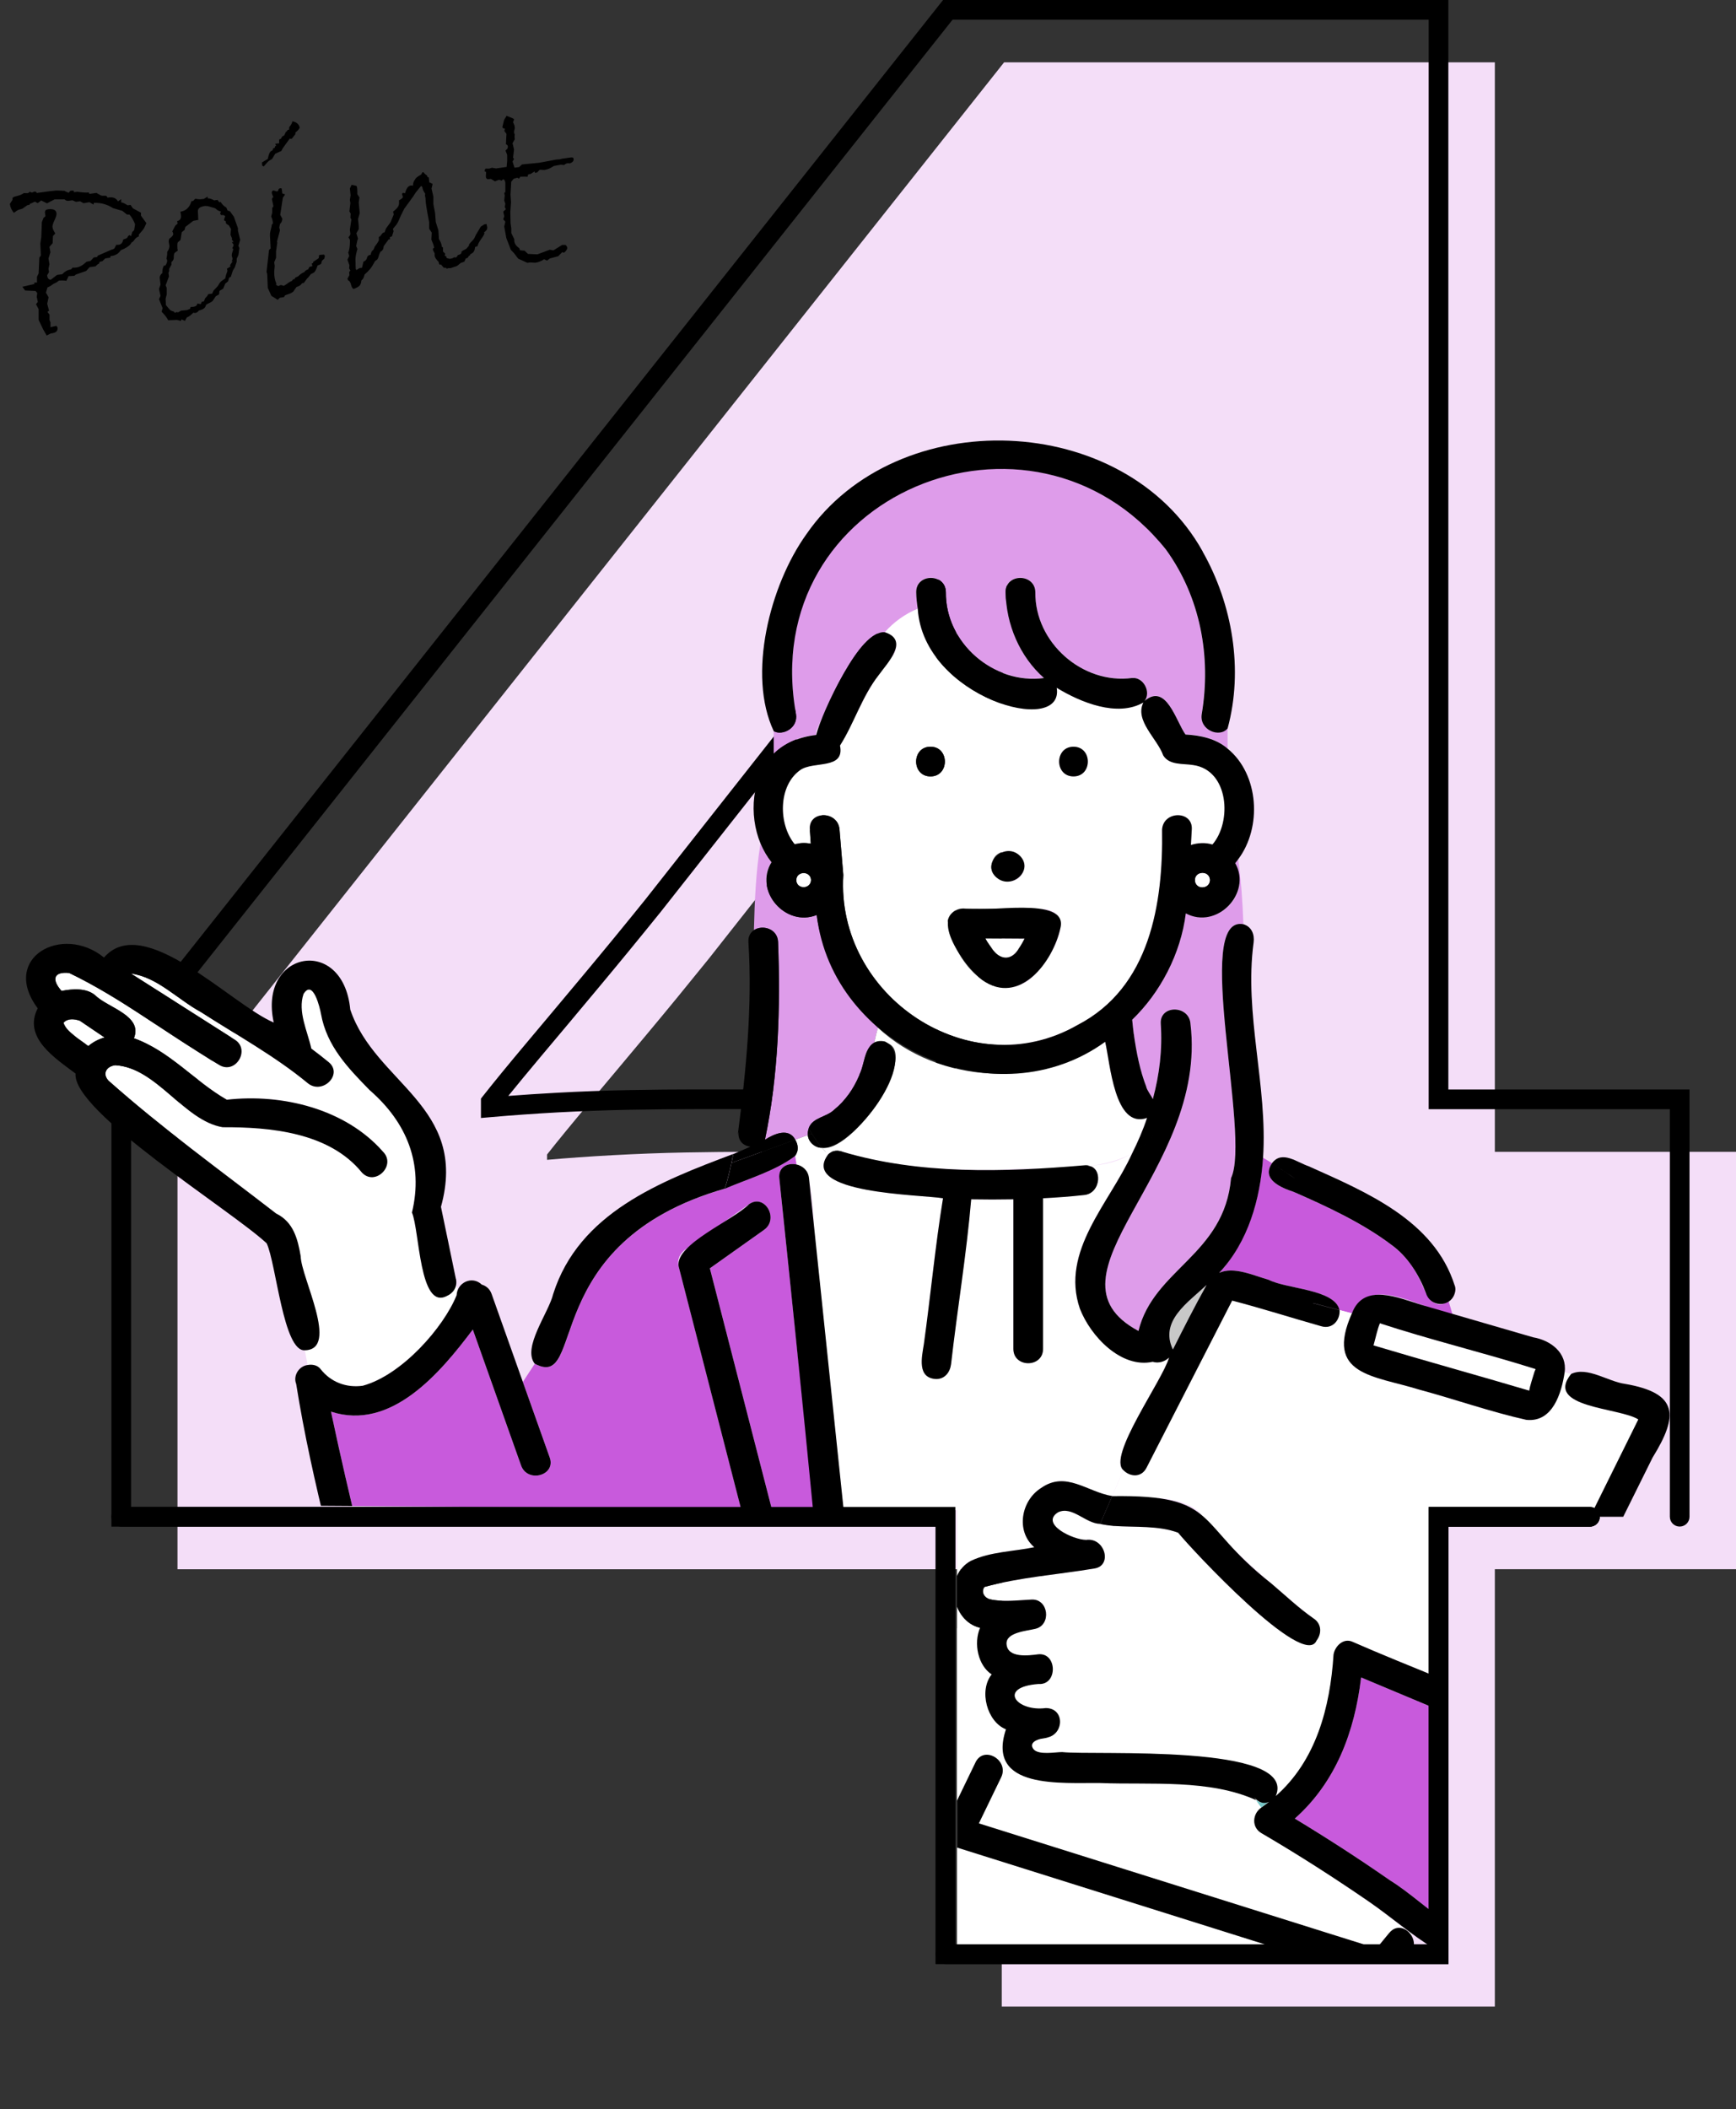 <?xml version="1.0" encoding="UTF-8"?>
<svg id="_レイヤー_2" data-name="レイヤー 2" xmlns="http://www.w3.org/2000/svg" width="264.76" height="321.55" xmlns:xlink="http://www.w3.org/1999/xlink" viewBox="0 0 264.76 321.55">
  <rect x="0" y="0" width="264.76" height="321.55" fill="#333333" stroke="none"/>
  <defs>
    <style>
      .cls-1 {
        fill: #000;
      }

      .cls-1, .cls-2, .cls-3, .cls-4, .cls-5, .cls-6, .cls-7, .cls-8 {
        stroke-width: 0px;
      }

      .cls-2 {
        fill: #c8c8c8;
      }

      .cls-3 {
        fill: #f4def8;
      }

      .cls-4 {
        fill: none;
      }

      .cls-5 {
        fill: #78c8c8;
      }

      .cls-9 {
        clip-path: url(#clippath);
      }

      .cls-6 {
        fill: #c85adc;
      }

      .cls-7 {
        fill: #fff;
      }

      .cls-8 {
        fill: #de9cea;
      }
    </style>
    <clipPath id="clippath">
      <path class="cls-4" d="M256.46,231.24h-37.07v66.68h-73.43v-67.69l-143.46-.99L0,86.73,144.56,1.5h74.84v166.1h36.78v63.63h.29Z"/>
    </clipPath>
  </defs>
  <g id="_レイヤー_1-2" data-name="レイヤー 1">
    <g>
      <path class="cls-3" d="M152.78,305.92v-66.68H27.07v-70.75L153.14,9.5h74.84v166.1h36.78v63.63h-36.78v66.68h-75.2ZM83.43,176.82c3.05-.27,6.4-.51,10.06-.71,3.66-.2,7.32-.34,10.98-.41,3.66-.07,7.01-.1,10.06-.1h38.24v-55.71c0-4.07.03-8.2.09-12.4.06-4.2.18-8.27.37-12.2.18-3.93.39-7.39.64-10.37h-.73c-1.83,3.39-3.97,6.95-6.4,10.67-2.44,3.73-4.97,7.35-7.59,10.88-2.62,3.53-5.21,6.91-7.78,10.17l-23.24,29.48c-3.17,3.93-6.34,7.8-9.51,11.59-3.17,3.8-6.07,7.25-8.69,10.37-2.62,3.12-4.79,5.76-6.5,7.93v.81Z"/>
      <g>
        <path class="cls-1" d="M22.33,34l-.23.52c-.08.19-.19.38-.34.56l-.59.69v.27c-.29.11-.51.28-.67.52-.16.24-.3.37-.42.39-.23.46-.78.86-1.66,1.19-.31.5-.77.79-1.38.88l-.21.03v.23l-.77.11-.45.43-.43.1c0,.21-.09.32-.26.35l-.36.34-.89.12-.53.58-1.59.55-.21.19-.89.05c-.03.09-.14.34-.34.73-.11-.07-.49-.09-1.11-.06l-.36.27-.55.27c-.26.22-.55.39-.85.51l-.23.79.4.71-.21.99.28,1.05-.25.19.32.42v.8l.15.39v.72l.89-.2c.13.1.19.23.19.4,0,.4-.27.64-.81.72l-.23.03-.62.32-.53-.92-.7-1.46v-1.64l-.4-.75.28-.35-.17-.78.08-.58-.26-.31-1.59-.07-.42-.57,1.93-.45-.19-.09c.05-.06.13-.1.23-.11.14-.02.23,0,.26.04v-.92l.25-.5.11-2.42.23-.32-.08-1.83.15-1.02.08-2.22.25-.66.3-.26-.08-.58c0-.27.15-.43.45-.47.88-.12,1.32.12,1.32.73,0,.17-.1.48-.31.93-.21.45-.31.78-.31.99,0,.23.14.58.43,1.03l-.36.4-.04,1.08-.49.56.15.82-.3.96.15.86-.15.7.08.52-.28.47c.04.44.22.67.55.69l.96-.74.81-.11c.37-.42.8-.66,1.32-.73l.26-.29c.12.04.31.04.55,0,.52-.07,1.03-.37,1.55-.88l.62-.13.49-.52.51-.07.11-.21,2.04-.89c.37-.09.55-.21.55-.35.1-.12.16-.25.19-.4.13,0,.27,0,.43-.02.35-.05.57-.31.66-.8.4-.11.62-.22.66-.35s.14-.23.3-.32l.23.16.19-.63.28-.27.15-.9c-.21-.57-.5-1.06-.85-1.48l-.4-.02-.68-.55-1.43-.42c-.92-.59-1.9-.85-2.95-.8v.27l-.66-.38-.89.16-.53-.3-.62.09-.55-.24-.55.08c-.26.04-.48-.04-.64-.22h-1.51c-.28.13-.67.33-1.17.61l-.89-.44-.53.41-.43-.23-.81.37v.12l-.34.05-.77.54-.53.15c-.16.05-.41.21-.75.48-.34-.39-.55-.85-.62-1.36l.4-.62v-.27c.06-.13.29-.23.69-.32.4-.09.75-.24,1.05-.45.29.02.47.03.55.02.13-.02.24-.09.34-.22l.34.13c.21-.09.35-.15.4-.15.15-.02.26.05.34.21l1.87-.26,1.11-.12,1.28.05c.06.08.17.14.33.18.16.04.24.09.24.15l.28-.33.15-.02c.28-.04.41,0,.41.1,0,.07-.01.11-.04.14l.55-.08c.69.11,1.27.15,1.74.11l.11.22,1.06-.15.7.39c.08.04.35.06.81.04l.19.29.19-.03c.67-.09,1.13.11,1.4.6l.49-.34v.49c.24.03.57.18.98.45l.45-.06.36.52,1.23.67v.45l.81,1.12Z"/>
        <path class="cls-1" d="M36.62,36.6l-.26.88.15.33-.13.96c-.01.12-.11.34-.28.66v.47l-.28.84-.23.38c-.08.1-.2.46-.38,1.07l-.28.16-.15.55-.42.33-.32.77-.57.35-.06.54-.49.26c-.24.36-.39.59-.46.69-.07.1-.24.22-.51.34-.27.13-.45.23-.54.31-.06.43-.42.71-1.08.85-.15.22-.33.34-.55.37-.06,0-.16,0-.3-.04-.35.37-.68.62-.98.72l-.3.53-.51-.24-.11.25-.57-.16-1.36.05c-.23-.44-.56-.87-1-1.29l.15-.55-.55-1.37.23-.5-.23-1.06.23-.66c0-.06-.02-.23-.06-.51-.04-.27-.06-.45-.06-.53,0-.27.13-.51.4-.72v-.21c0-.3.07-.6.23-.91l.23-.03c.19-.25.28-.51.28-.8l-.11-.26.11-.62v-.39c.23-.32.34-.63.34-.93l-.11-.63c0-.2.04-.36.11-.48.39-.26.58-.49.58-.69,0-.13-.05-.26-.15-.39l.38-.74c.05-.11.13-.21.24-.29.11-.08.17-.13.2-.16l-.08-.38c.4-.1.6-.34.6-.73,0-.23-.04-.47-.11-.71.86-.12,1.42-.66,1.7-1.61l.25-.03c.18-.21.3-.32.38-.33.03,0,.13.01.33.05.2.04.5.03.92-.03l.6-.36v.27c.26-.01.59.09.98.31l.53-.07c.12.24.25.36.36.34l.08-.05c.29.43.58.72.89.87l.19.46.36.11.6.83.62,1.75v.37l.34,1.4ZM35.39,37.88c.15-.22.23-.39.23-.52,0-.09-.04-.18-.13-.26-.09-.08-.13-.14-.13-.17l.23-.03c-.04-.15-.13-.27-.26-.37l.08-.13-.26-.61.08-.89-.36-.57c-.28-.14-.42-.26-.42-.35v-.12c0-.1-.05-.17-.14-.19-.09-.02-.14-.07-.14-.15v-.04s.06-.22.17-.53l-.25-.16h-.38s-.15-.26-.15-.26l.15-.26-.51-.2-.38-.32-1.1-.32-.45-.03c-.74.1-1.11.37-1.09.8l.06,1.32-.77.15-1.21.93-.11.45-.43.35-.19,1.18-.38.33c-.08.05-.11.24-.11.58,0,.3.02.54.08.71l-.47.34c-.1.07-.15.33-.15.78,0,.21-.12.43-.36.66v.39l-.34.61v.35l-.11.27.08.54-.51,1.36.17.41v.94l-.17.69.04.97.57.68c.06.1.29.21.68.33l.11.18.26-.12.25.04.45-.26.92-.09.43-.18.11-.29.4-.02c.4-.06.6-.22.6-.5l.55.08.11-.33.36-.09.19-.48c.28-.26.43-.46.45-.61l.62-.09.19-.44.66-.7.25-.41c.1-.16.21-.28.34-.38l.55-.37c.06-.37.18-.76.34-1.16l-.08-.34.55-.33-.08-.19c.15-.24.29-.45.42-.62l-.19.03c.1-.16.15-.28.15-.37,0-.08-.02-.17-.06-.29s-.06-.19-.06-.23c0-.17.04-.36.11-.56.08-.21.11-.33.11-.39,0-.09-.05-.15-.15-.17Z"/>
        <path class="cls-1" d="M45.71,19.44c-.09.25-.31.5-.66.76v.25l-.34.44c-.11.17-.21.26-.3.28-.04,0-.11-.01-.21-.05l-1.04,1.43-.26.47-.93.42-.47.79-.43.26c-.12.07-.41.36-.85.88l-.23-.12-.04-.48.89-.54c.13-.67.29-1.06.48-1.17.19-.11.29-.18.29-.21v-.16l.19-.14.08.03.09-.31.15-.02-.15-.33.6-.08v-.57l.28-.12.19-.34.3-.16.28-.57c.1-.01.18-.1.23-.27l.23-.03.04-.42c.26-.27.42-.56.47-.87.62.12.99.43,1.11.94ZM49.55,39.02l-.08.4-.36.32-.15.51-.53.23c-.16.54-.35.9-.55,1.07l-.47.24-.42.53c-.1.07-.32.34-.66.82l-.26.04c-.18.29-.46.47-.85.57-.28.39-.44.62-.47.69-.19.16-.43.29-.73.39-.3.1-.48.17-.56.21l-.15.26-.62.09-.34.32-.96-.61-.55-1.21-.08-2.06-.11-.39.38-3.33.25-.23-.11-2.04c0-.25.03-.48.1-.71.07-.22.13-.53.2-.92l.15-.12c0-.36-.09-.72-.26-1.08l.15-.55v-.74l.19-.28c-.03-.18-.07-.38-.13-.62-.06-.23-.09-.36-.09-.39,0-.21.05-.32.15-.33.03.02.05.03.08.03-.18-.39-.26-.65-.26-.76,0-.2.09-.31.26-.33.05,0,.13.02.25.07s.22.08.29.07c.02,0,.09-.04.19-.1,0-.22.09-.34.26-.37.15-.02.24,0,.26.05.02.06.05.3.1.74l.42.14-.34.5-.4,2.61.32.6c0,.3-.12.57-.36.81l-.11.52.11.43-.45,1.7.04.19-.19,1.35v.96l-.28.68.08.54-.08.93c0,.73.11,1.31.32,1.75l-.04.22.34.19.4-.17.45.13.55-.35c.14-.14.36-.27.66-.39l.26-.31.08.11.23-.34.4-.17c.29-.3.61-.52.96-.66.09-.18.27-.31.55-.39l.23-.4.43-.1-.09-.42.17-.02.07-.23.81-.54.08-.5.74-.06c.05.06.1.14.15.23Z"/>
        <path class="cls-1" d="M74.29,34.74c.05.2-.11.43-.47.69l.06.13c0,.13-.17.43-.51.9-.34.47-.51.82-.51,1.04l-.42.18c-.01.55-.25.9-.7,1.06-.04.16-.1.25-.19.26h-.07c-.04.24-.18.37-.44.4l-.23.5-.55.19-.45.38c-.06.05-.14.09-.25.13l-.85.28h-.3s-.28.08-.28.08l-.11-.14h-.34s-.43-.5-.43-.5l-.19.03c-.1-.09-.15-.23-.15-.41-.42-.41-.62-.75-.62-1.01v-.31l-.26-.49v-.23l.19-.14-.15-.54-.28-.68.06-1.08-.4-.59v-1c-.37-1.89-.55-3.05-.55-3.48v-.16c-.05-.2-.08-.35-.08-.44,0-.1.01-.18.04-.24-.29-.41-.44-.76-.45-1.05l-.19-.15-.81.99-.4.62-1.36,1.87-.53,1.07c-.19.46-.34.79-.45,1.01-.11.22-.36.55-.75.99l.11.35-.26.8-.3.08v.35l-.21.03-.74,1.02c-.03.45-.19.72-.49.83-.11.19-.21.45-.3.78s-.23.53-.43.57l-.15.18c-.24.46-.46.82-.67,1.08-.21.26-.5.56-.88.89-.09.46-.25.74-.47.87l-.04.2c-.01.18-.08.37-.19.54-.11.18-.42.37-.92.57-.19,0-.33-.2-.43-.6-.1-.4-.25-.63-.45-.7l-.11-.24.3-.55-.04-.48.19-.22-.19-.33.04-.49-.3-.84.27-.56-.15-.53c.18-.39.26-.95.26-1.68v-.21c0-.07-.08-.21-.23-.44.2-.2.3-.37.3-.53l-.08-.61.23-1.56-.15-.27.04-.63-.19-.34.15-1.29-.08-.44.11-.74-.11-1.02.26-.56c.46.08.72.14.76.19s.08.16.09.35c.02.19.03.49.03.9l.32.48-.11.78.15,1.62-.26.92.11,1.02v.49l-.36.64.25.81c-.08.13-.17.51-.28,1.13l.19.44c-.21.75-.31,1.28-.3,1.6l.04,1.44.11.18.47-.3.38-.05.21-.91c.29-.13.47-.31.53-.52.04-.32.23-.5.59-.55.04-.3.12-.52.26-.64.1-.01.22-.22.36-.62.26-.31.47-.62.62-.93v-.55h.04c.1-.02.22-.13.35-.34.13-.21.3-.33.5-.35.09-.35.2-.61.34-.77l.55-.76.49-1.18c-.05-.2-.08-.33-.08-.4,0-.08.04-.12.11-.13.52-.42.78-.8.78-1.14v-.49c.39-.21.58-.38.58-.51,0-.05-.02-.12-.06-.22-.04-.09-.06-.15-.06-.18,0-.13.05-.2.15-.22.09-.01.19.01.3.07.19-.74.48-1.14.87-1.2.08-.01.19,0,.34.03,0-.38.11-.7.34-.97.05-.18.35-.42.91-.73l.19-.34.15-.02c.21.27.4.43.55.49l.08.26.19.05.08.75.51.24-.17.71.28,1.21v1.15l.26,1.33.11,1.41.4,1.27.08,1.32s.08.14.2.35c.12.21.2.5.25.85l.17.09v.61l.34.34-.08.3.26.12v.2c.24.12.45.17.62.15.21-.03.41-.11.59-.24.09.04.15.06.19.05.11-.02.23-.14.34-.36.36-.09.55-.22.55-.39v-.1c.04-.1.29-.26.77-.5.12-.17.26-.32.4-.45l-.04-.09c.02-.07.07-.15.14-.24.07-.09.19-.23.37-.4.18-.17.3-.33.36-.47l.21-.46c.16-.26.41-.67.74-1.24l.53-.35.36-.05.11.55Z"/>
        <path class="cls-1" d="M79.6,25.07l2.66-.26,2.55-.48.62-.05.26-.08,1.4-.2c.26-.04.4.06.4.3,0,.27-.21.48-.62.62-.08-.04-.18-.05-.32-.03-.18.02-.34.11-.49.26l-.55-.04-1.04.19c-.48.34-.96.54-1.43.61l-.74-.03-.38.42-.36.05v-.23l-.66.41-.34.05-.11.37c-.21-.03-.59-.03-1.13,0-.04.16-.1.25-.19.26-.05,0-.12-.03-.23-.12l-.55.16-.38.46-.11,1.97.08,1.16-.11,1.52.04,1.67.11.78v.72l.45.93v.18c0,.46.26.86.77,1.2l.11.32.7.06.51.49,1.44.07,1.89-.71.55.1,1.34-.83h.51c.18.16.26.32.26.48,0,.2-.16.43-.49.71l-.28-.08-.6.61-1.28.34-.43.33-.45-.21c-.43.29-.88.48-1.36.54l-.77-.05-.42.06-1.4-.64-.66-.86-.45-.46-.7-1.82-.32-1.75.17-.75-.32-.35.15-.47-.15-.7.4-.37-.17-.35.09-.48-.17-.5.08-.77-.08-.38.17-.14v-1.45c-.08-.34-.18-.5-.32-.48-.09.01-.16.08-.23.19l-.43-.13-.6.24-.62-.38-.32.04c-.3.04-.45-.11-.45-.46l.04-.61-.26-.16.15-.37h.57s.43-.14.43-.14l.62.11,1.62-.23.08-.93v-.92l-.26-.65.3-.28c.05-.16.07-.26.07-.3,0-.17-.1-.3-.3-.39l.08-1.57-.32-.44.08-.36c-.25-.02-.38-.1-.38-.26l.27-1.09c.21-.32.33-.52.36-.6.77.28,1.15.46,1.15.52v.04l-.15.41c.18.35.26.63.26.84v.12c-.08.22-.11.41-.11.58,0,.13.04.23.11.3l-.04.34.04.42-.34.61.23.96-.15,1.23.15.21-.23.38.3.95.7-.1.47-.42Z"/>
      </g>
      <path class="cls-1" d="M220.9,299.42h-78.2v-66.68H16.99v-72.77l.32-.41L143.83,0h77.06v166.1h36.78v65.13c0,.83-.67,1.5-1.5,1.5s-1.5-.67-1.5-1.5v-62.13h-36.78V3h-72.61L19.99,161.01v68.73h125.71v66.68h72.2v-66.68h24.58c.83,0,1.5.67,1.5,1.5s-.67,1.5-1.5,1.5h-21.58v66.68ZM73.35,170.46v-2.97l.32-.41c1.71-2.17,3.91-4.85,6.53-7.97,2.62-3.12,5.52-6.57,8.69-10.37,3.1-3.71,6.3-7.6,9.5-11.57l23.23-29.47c2.55-3.24,5.16-6.65,7.75-10.13,2.58-3.47,5.12-7.1,7.54-10.8,2.41-3.67,4.54-7.23,6.34-10.56l.43-.79h3.26l-.13,1.62c-.24,2.92-.45,6.29-.64,10.31-.18,3.93-.31,8.02-.36,12.15-.06,4.05-.09,8.21-.09,12.38v55.71c0,.83-.67,1.5-1.5,1.5s-1.5-.67-1.5-1.5v-55.71c0-4.18.03-8.36.09-12.42.06-4.17.18-8.29.37-12.25.09-1.89.18-3.63.28-5.26-1.24,2.1-2.58,4.26-4.02,6.46-2.45,3.75-5.03,7.43-7.65,10.95-2.61,3.5-5.23,6.93-7.8,10.2l-23.24,29.48c-3.22,3.99-6.43,7.9-9.54,11.62-3.17,3.8-6.07,7.26-8.69,10.37-1.9,2.26-3.57,4.29-5,6.05,2.31-.18,4.76-.34,7.33-.48,3.6-.2,7.31-.34,11.03-.41,3.7-.07,7.09-.1,10.09-.1h22.14c.83,0,1.5.67,1.5,1.5s-.67,1.5-1.5,1.5h-22.14c-2.98,0-6.36.03-10.04.1-3.68.07-7.36.21-10.92.4-3.6.2-6.97.44-10.01.71l-1.63.14Z"/>
      <g class="cls-9">
        <rect class="cls-7" x="131.96" y="248.23" width="72" height="68"/>
        <g>
          <path class="cls-7" d="M150.27,258.84c-.09-1.51.28-2.67.95-3.57-2.06-1.34-2.8-4.7-1.77-7.11-4.43-1.04-5.47-8.06-1.38-10.21,2.97-1.39,6.48-1.41,9.65-2.07-2.85-2.44-2.02-7.12,1.04-9.03,3.81-2.67,7.05.63,10.85,1.23l1.72-3.96c-2.56-1.99,5.97-13.72,6.95-17.19-.62.63-1.62.94-2.5.65-4.81,1.05-9.47-3.88-11.1-8.09-3.03-8.78,4.56-16.16,7.93-23.62-1.86,1.12-4.03,1.78-6.5,1.83,2.07.52,1.79,4.19-.79,4.48-2.07.23-4.16.38-6.25.49v22.96c0,2.92-4.53,2.92-4.53,0v-22.8c-2.15.05-4.28.05-6.43,0-.71,8.37-2.12,16.76-3.07,25.13-.16,1.22-.91,2.27-2.27,2.27-2.94-.14-2.2-3.31-1.88-5.32,1.03-7.4,1.72-14.88,2.92-22.24-3.34-.57-22.09-.68-17.49-6.72-.34-.3-.66-.63-.97-.97-.98.04-2.08-.82-2.16-1.94l-1.92.7c.48.76.56,1.74-.02,2.49l.21,1.3c3.44.83,2.19,11.08,3.18,14.35,2.96,28.3,5.92,56.6,8.88,84.91h11.3c1.72-2.22,3.02-9.75,6.2-9.19l1.95-4.2c-1.52-.94-2.61-2.38-2.73-4.57Z"/>
          <path class="cls-5" d="M151.25,144.58s0,0,0,0c-.02-.05-.06-.09-.09-.14.02.04.05.09.09.14Z"/>
          <path class="cls-7" d="M11.64,158.14c.62.47,1.21.89,1.83,1.34.74-.63,1.58-1.07,2.48-1.31-1.26-.85-2.52-1.71-3.78-2.56-.82-.27-1.82-.4-2.47.3,0,0,0,0,0,0,.02,0,0,.02,0,.03.26.98,1.24,1.54,1.95,2.2Z"/>
          <path class="cls-7" d="M150.28,143.07c.24.49.57.92.88,1.38,1.84,2.79,3.78,1.54,5.1-1.33-1.99-.01-3.99-.03-5.98-.04Z"/>
          <path class="cls-5" d="M131.02,164.02c.16-.37-.03-.12,0,0,0,0,0,0,0,0Z"/>
          <path class="cls-5" d="M9.71,155.71s0,.06,0,.13c0,0,0,0,0,0,.01-.07.02-.13,0-.13Z"/>
          <path class="cls-5" d="M9.69,156.06c0,.06.02.11.06.16-.02-.05-.04-.11-.06-.16Z"/>
          <path class="cls-6" d="M127.9,266.09c-3.02-28.82-6.03-57.64-9.05-86.47-.18-1.7,1.31-2.39,2.63-2.09l-.21-1.3c-3.1,2.32-7.09,3.43-10.72,4.99-.03.1-.05.19-.09.29.03-.1.06-.19.09-.29-28.82,8.34-21,30.92-28.99,26.69l-1.82,2.77c1.37,3.84,2.73,7.69,4.1,11.53.98,2.76-3.4,3.93-4.37,1.2-2.45-6.91-4.91-13.81-7.36-20.72-4.94,6.57-12.43,15.52-21.63,12.52,2.81,13.3,6.15,26.48,9.57,39.64,1.25,4.76,1.78,11.24,7.01,13.32,11.56,4.12,20.31-7.96,25.56-16.6,1.99-3.05,5.85.72,3.38,3.2l2.94-3.01c-.51-1.67.01-3.82,2.08-3.83,2.98.2,2.23,3.97,2.72,6.05.92,7.6,1.84,15.21,6.12,67.57h22.5c-3.73-48.33-4.1-51.9-4.48-55.46ZM119.36,254.62c-5.29-20.53-10.58-41.06-15.86-61.59-.27-1.04.2-1.96,1.04-2.56,3.23-2.29,6.46-4.59,9.69-6.88,2.38-1.69,4.65,2.24,2.29,3.91-2.75,1.95-5.5,3.91-8.26,5.86,5.16,20.02,10.31,40.04,15.47,60.06.73,2.83-3.64,4.03-4.37,1.2Z"/>
          <path class="cls-8" d="M189.04,134.18c.03,4.09-4.53,6.96-8.19,5.06-.77,6.14-3.88,12.06-8.18,16.21.07.73.14,1.46.24,2.18.16.74,0,.16,0-.03.4,2.8.93,5.61,1.98,8.25-.04-.09-.07-.17-.11-.26.17.68.73,1.32,1.04,1.97,1.01-3.74,1.49-7.57,1.21-11.49-.2-2.91,4.33-2.89,4.53,0,2.71,22.65-23.73,38.36-7.93,46.83,2.28-9.42,13.11-11.58,14.12-23.31,3.06-6.46-5.88-40.21,1.88-38.7-.12-3.3-.34-6.6-.79-9.9-.15.19-.28.4-.44.58.42.8.63,1.72.64,2.6Z"/>
          <path class="cls-7" d="M136.06,100.16c-3.54,3.92-5.4,9.08-7.96,13.49.75,3.76-4.08,2.3-6.08,3.75-3.37,2.38-3.34,8.25-.83,11.29.81-.2,1.66-.23,2.46-.07-.04-.73-.09-1.45-.15-2.17-.24-2.91,4.29-2.89,4.53,0,.19,2.31.38,4.63.58,6.94-1.15,18.47,19.31,32.26,35.69,22.88,11.08-5.73,13.1-18.51,12.92-29.82.2-2.9,4.73-2.91,4.53,0-.05.78-.09,1.57-.13,2.36,1.07-.35,2.23-.39,3.28-.07,3.01-3.48,2.5-11.34-2.91-12.11-1.57-.27-3.65.07-4.6-1.48-.89-2.55-4.39-5.31-3.02-8.06-3.99,2.28-9.57-.02-13.22-2.24,1.2,7.55-20.35,1.46-21.19-12.04-1.96.8-3.66,2.04-5.02,3.58,1.81.34,2.27,2.52,1.12,3.78ZM163.72,113.84c2.92,0,2.92,4.53,0,4.53s-2.92-4.53,0-4.53ZM151.4,131.21c1.05-2.75,5.94-1.13,4.63,1.75-1.05,2.75-5.94,1.13-4.63-1.75ZM144.54,140.4c.18-1.09,1.27-1.95,2.37-1.89,4.21.03,8.42.06,12.63.09,5.41.9-.51,9.78-3.18,11.2-5.86,3.24-11.24-4.2-11.82-9.4ZM141.91,113.84c2.92,0,2.92,4.53,0,4.53s-2.92-4.53,0-4.53Z"/>
          <path class="cls-8" d="M125.01,141.94c-.19-.8-.34-1.62-.47-2.45-4.74,1.9-9.61-3.67-6.9-8.05-.69-.86-1.23-1.82-1.66-2.83-.7,4.29-.89,8.75-1,13.19,1.29-.85,3.58-.25,3.68,1.8.38,10.06.07,20.3-1.99,30.15,1.46-.93,3.63-1.85,4.62,0l1.92-.7c-.04-.35.02-.71.13-1.05-.1-.19-.2-.38-.29-.56.09.18.19.37.29.56.58-1.66,2.77-1.68,3.92-2.85-.02.02-.02.02-.03.03,1.68-1.36,2.93-3.17,3.78-5.15.89-1.59.62-4.11,2.34-5.06.15-.73.33-1.49.55-2.29-4.36-3.87-7.55-9.06-8.88-14.74Z"/>
          <path class="cls-7" d="M174.89,170.44c-4.98,1.61-5.57-8.38-6.35-11.63-10.01,6.99-25.16,6.63-34.65-2.13-.22.8-.39,1.55-.55,2.29,8.93-1.56-2.74,16.85-7.98,16.02.3.34.62.67.97.97.49-.46,1.18-.68,2.03-.41,7.69,2.42,15.92,2.85,23.93,2.79,6.6-.53,14.37.6,20.31-2.45.88-1.76,1.69-3.59,2.31-5.48-.01,0-.02.02-.03.03Z"/>
          <path class="cls-5" d="M191.65,274.49s-.07-.03-.1-.05l.79,1.11c.4-.27.79-.56,1.16-.86-.55.22-1.19.21-1.86-.21Z"/>
          <path class="cls-7" d="M208.71,289.89c-5.33-3.66-10.78-7.16-16.37-10.42-1.55-.9-1.38-2.98,0-3.91-4.23-4.87-18.27-3.21-24.6-3.72-5.74-.08-17.46,1.06-14.36-8.19-.14-.07-.26-.16-.39-.24l-1.95,4.2c4.55,1.87-.97,7.37-1.76,10.38,20.22,6.35,40.43,12.71,60.65,19.06,1.26-1.73,3.54-4.8,5.3-1.95l.1-.27c-2.23-1.63-4.4-3.39-6.64-4.93Z"/>
          <path class="cls-6" d="M186.9,192.97c-.3.38-.64.73-.97,1.08,2.22-1,5.16.36,7.57,1.07,2.79,1.43,10.04,1.4,10.78,4.6l1.9.5c2.93-6.18,10.56-.53,15.32.09-.2-.68-.37-1.33-.57-1.91-2.9,1.81-3.71-2.25-4.79-4.07-.95-1.81-2.32-3.34-3.95-4.56-4.37-3.29-9.81-5.85-14.89-8.06-1.9-.63-5.02-1.92-3.31-4.38-.44-.28-.9-.56-1.38-.83-.39,5.88-2,11.79-5.72,16.46Z"/>
          <path class="cls-7" d="M68.1,197.57l.15.79-.15-.79c-4.14,2.21-4.15-10.08-5.29-12.73,1.79-7.4-.76-13.74-6.46-18.67-3.32-3.4-6.53-6.71-7.41-11.6-.16-.91-1.21-5.4-2.67-3.05-.92,2.69.62,5.69,1.19,8.32.9.67,1.79,1.36,2.65,2.07,2.25,1.86-.97,5.05-3.2,3.2-4.97-4.11-10.86-7.34-16.28-10.83-3.5-1.88-6.64-5.34-10.67-5.87,5.25,3.34,10.51,6.68,15.76,10.03,1.04.66,1.45,2.01.81,3.1-1.42,2.26-3.76.47-5.33-.61-6.92-4.12-13.43-9.2-20.67-12.61-2.44-.24-2.67,1.07-1.15,2.74,1.63-.32,3.75-.49,5.11.65,1.94,1.93,7.32,3.08,5.92,6.57,5.41,1.89,9.25,6.55,14.17,9.36,8.4-.96,18.08,1.38,23.81,7.92,2.05,2.09-1.17,5.31-3.2,3.2-5-6.19-14.11-6.95-21.25-6.92-5.91-.97-10.06-9.11-16.39-9.45-1.4.19-1.98,1.35-.99,2.38,8.1,7.2,16.95,13.6,25.54,20.23,2.63,1.28,3.3,3.88,3.74,6.53.08,3.26,5.93,14.24.65,14.32l.42,2.24c.72-.13,1.5.03,1.95.61,1.57,2,3.94,2.91,6.46,2.55,5.97-1.63,12.34-8.92,14.3-13.8.03-.29.11-.57.21-.83l-.32-.74c-.15.8-.74,1.39-1.43,1.68Z"/>
          <path class="cls-7" d="M182.69,230.32c4.5,5.37,9.95,10.09,15.33,14.62,1.68,1.43,4.59,2.83,2.78,5.15l2.58,2.16c.2-1.24,1.46-2.54,2.83-1.97,8.92,3.91,18.17,7.26,26.93,11.47-1.03-1.7-3.96-4.44-1.28-5.91-1.69-2.93,2.44-6.76,3.27-9.71,4.91-9.91,9.84-19.8,14.74-29.72-2.77-1.82-14.4-1.76-10.25-6.93l-.99-.29c-.48,3.24-1.84,7.72-5.85,7.28-5.5-1.23-10.91-3.15-16.37-4.62-6.85-2.13-14.46-2.17-10.22-11.63l-1.9-.5c.11,1.42-1.02,2.97-2.79,2.45-4.57-1.29-8.99-2.71-13.59-3.91-4.36,8.47-8.72,17-13.07,25.5-.8,1.56-2.53,1.35-3.5.37l-1.72,3.96c4.3.59,9.38-.58,13.07,2.24Z"/>
          <path class="cls-7" d="M200.8,250.09c-1.88,4.6-19.14-13.96-21.12-16.42-3.67-1.4-8.04-.52-11.9-1.35l-.68,1.55.68-1.55c-2.22-.03-4.27-2.8-6.43-1.76-2.78,1.76,2.26,4.2,4.3,4.2,2.86-.4,4.08,3.97,1.2,4.37-5.54.93-11.35,1.33-16.72,2.81-.59.81.07,1.69.82,1.87,1.95.47,4.38.14,6.38.05,2.58-.12,3.05,3.84.6,4.45-1.34.34-4.56.54-4.43,2.34.16,2.18,3.39,1.74,4.86,1.55,2.89-.27,2.97,4.75,0,4.53,0,0,0,0,0,0-6.3.49-3.38,4.26,1.12,3.67,3,0,2.81,4.19,0,4.53.33-.04.39-.04.33-.03-.95.16-3.12.41-2.17,1.79.79.92,3.3.43,4.35.42,4.84.55,35.98-1.4,32.58,6.7,6.14-5.4,8.3-13.47,8.81-21.57l-2.58-2.16Z"/>
          <path class="cls-8" d="M124.56,111.28c1.58-3.48,6.32-15.12,10.38-14.91,1.37-1.54,3.06-2.77,5.02-3.58-.13-.84-.22-1.68-.24-2.53-.04-2.92,4.49-2.91,4.53,0-.1,7.73,7.27,14.12,14.96,13.08-3.7-3.27-5.77-8.18-5.85-13.08-.04-2.92,4.49-2.91,4.53,0-.1,7.63,7.15,14.09,14.78,13.07,1.73-.14,2.9,2.17,1.89,3.49,3.31-2.79,4.76,3.1,6.23,5.13,2.27.12,4.69.62,6.43,2.16v-3.1c-1.21,1.52-4.36.27-3.95-2.18,1.46-8.75-.21-17.84-5.47-25.08-20.44-25.54-62.5-8.4-56.42,25.08.35,2.13-1.97,3.34-3.38,2.64v3.42c1.7-1.67,4-2.6,6.46-2.87-.02-.26,0-.51.09-.76Z"/>
          <path class="cls-7" d="M233.91,208.63c-7.71-2.43-15.9-4.4-23.46-6.89-.39.92-.64,2.19-.92,3.17-.04.33-.27.09.18.27,7.8,2.35,15.69,4.51,23.52,6.83.09-.72.56-2.04.79-2.86.2-.56.34-.35-.11-.53Z"/>
          <path class="cls-2" d="M178.88,205.74c1.66-3.32,3.34-6.63,5.15-9.85-2.87,2.73-7.22,5.51-5.15,9.85Z"/>
          <path class="cls-6" d="M242.38,275.6c-2.14-4.73-5.94-8.42-8.59-12.88.59,1.51-1.18,3.46-2.77,2.83-7.82-3.27-15.63-6.55-23.45-9.82,0,.01,0,.02,0,.03l.37.31-.37-.31c-.97,8.26-3.87,15.96-10.11,21.49,4.95,2.98,9.8,6.13,14.54,9.43,5.82,3.59,11.12,10.58,18.74,8.66,8.29-1.92,14.37-11.49,11.64-19.74Z"/>
          <path class="cls-5" d="M151.27,144.63s-.01-.03-.03-.04c0,.01.02.03.03.04Z"/>
          <polygon class="cls-5" points="131.01 164.03 131.01 164.03 131.01 164.04 131.01 164.03"/>
          <path class="cls-7" d="M121.54,134.62c.47,1.11,2.19.69,2.15-.5-.16-1.7-2.78-1.09-2.15.5Z"/>
          <path class="cls-1" d="M200.25,198.66l4.04,1.06c-.72-3.19-8-3.18-10.78-4.6-2.41-.7-5.35-2.07-7.57-1.07,4.43-4.71,6.26-11.22,6.69-17.54-.88-.49-1.82-.94-2.87-1.29,1.05.35,1.99.8,2.87,1.29.73-10.98-2.92-21.86-1.44-32.83.16-1.21-.29-2.4-1.56-2.78.12,3.47.13,6.94.13,10.41,0-3.47,0-6.94-.13-10.41-7.77-1.5,1.19,32.29-1.88,38.7-1.02,11.74-11.82,13.86-14.12,23.31-15.79-8.45,10.64-24.21,7.93-46.83-.2-2.89-4.73-2.91-4.53,0,.27,3.92-.2,7.75-1.21,11.49-.3-.65-.87-1.29-1.04-1.97.04.09.07.17.11.26-1.05-2.64-1.58-5.45-1.98-8.25,0,.01,0,.02,0,.03-.1-.72-.16-1.45-.24-2.18,4.3-4.14,7.41-10.07,8.18-16.21,4.71,2.51,10.12-3.02,7.54-7.66.16-.18.29-.39.44-.58-.1-.78-.21-1.56-.34-2.35.13.78.24,1.56.34,2.35,3.66-4.84,3.21-12.95-1.6-16.87v1.94-1.94c-1.74-1.53-4.16-2.04-6.43-2.16-1.46-2.03-2.93-7.92-6.23-5.13,1.01-1.33-.16-3.63-1.89-3.49-7.63,1.02-14.88-5.45-14.78-13.07-.04-2.91-4.57-2.92-4.53,0,.07,4.9,2.15,9.81,5.85,13.08-7.69,1.04-15.06-5.35-14.96-13.08-.04-2.91-4.57-2.92-4.53,0,.01.85.11,1.69.24,2.53.63-.26,1.28-.48,1.96-.65-.68.17-1.33.39-1.96.65.85,13.53,22.4,19.58,21.19,12.04,3.64,2.22,9.24,4.52,13.22,2.24-1.38,2.76,2.13,5.51,3.02,8.06.96,1.55,3.03,1.21,4.6,1.48,5.41.78,5.93,8.63,2.91,12.11-1.05-.32-2.21-.27-3.28.07.04-.79.08-1.58.13-2.36.2-2.91-4.33-2.9-4.53,0,.18,11.31-1.83,24.1-12.92,29.82-16.38,9.37-36.85-4.41-35.69-22.88-.19-2.31-.38-4.63-.58-6.94-.24-2.89-4.77-2.91-4.53,0,.06.72.11,1.44.15,2.17-.8-.17-1.65-.13-2.46.07-2.51-3.03-2.54-8.91.83-11.29,1.99-1.45,6.84,0,6.08-3.75,2.14-3.34,3.36-7.53,5.92-10.76,1.33-1.85,4.7-5.29.92-6.51-1.44,1.63-2.53,3.6-3.08,5.84.56-2.24,1.64-4.21,3.08-5.84-3.74-.46-9.63,12.25-10.47,15.66-2.46.27-4.75,1.2-6.46,2.87v3.67-3.67c-3.44,3.45-3.84,9.34-2.02,13.7.21-1.26.45-2.51.76-3.73-.31,1.23-.56,2.47-.76,3.73.43,1.01.97,1.96,1.66,2.83-2.71,4.38,2.16,9.95,6.9,8.05,2.43,20.43,27.71,31.13,43.99,19.33.77,3.21,1.4,13.35,6.39,11.6-.62,1.88-1.43,3.72-2.31,5.48,1.81-1.1,3.33-2.62,4.55-4.45-1.22,1.83-2.74,3.35-4.55,4.45-3.37,7.45-10.96,14.83-7.93,23.61,1.63,4.21,6.3,9.14,11.1,8.09.89.28,1.88-.03,2.5-.65-.99,3.5-9.49,15.13-6.95,17.19l1.68-3.86-1.68,3.86c.96.98,2.69,1.19,3.5-.37,4.36-8.49,8.71-17.02,13.07-25.5,4.6,1.2,9.03,2.62,13.59,3.91,1.77.52,2.9-1.03,2.79-2.45l-4.04-1.06ZM182.28,134.02c.19-1.37,2.27-1.15,2.23.21-.12,1.49-2.42,1.28-2.23-.21ZM123.69,134.23c-.12,1.49-2.42,1.28-2.23-.21.19-1.37,2.27-1.15,2.23.21ZM184.02,195.9c-1.8,3.22-3.48,6.53-5.14,9.84-2.07-4.35,2.27-7.13,5.15-9.85,0,0,0,0,0,0Z"/>
          <path class="cls-7" d="M182.36,134.62c.47,1.11,2.19.69,2.15-.5-.16-1.7-2.78-1.09-2.15.5Z"/>
          <path class="cls-1" d="M146.91,138.51c-5.69.91.45,9.09,2.88,10.89,5.68,4.04,10.81-2.74,11.94-7.93,1.24-5.03-11.67-2.21-14.81-2.96ZM155.31,144.72c-1.16,1.84-2.89,1.58-4.05-.12,0,0,0,.01.01.02-.33-.53-.72-1-1-1.56,1.99.01,3.99.03,5.98.04-.28.56-.59,1.1-.95,1.61Z"/>
          <path class="cls-1" d="M151.16,144.44c.04.05.07.11.1.16-.15-.34-.16-.28-.1-.16Z"/>
          <path class="cls-1" d="M152.33,134.04c2.28,1.4,5.28-1.44,3.23-3.56-2.42-2.36-6.31,1.53-3.23,3.56Z"/>
          <path class="cls-1" d="M131.03,163.9s-.03.08-.02.13c0,0,0,0,0,0,0-.04,0-.09.02-.13Z"/>
          <path class="cls-1" d="M123.34,172c-.11.34-.17.7-.13,1.05l.6-.22c-.17-.28-.33-.56-.47-.83Z"/>
          <path class="cls-1" d="M134.96,158.78c-3.11-.64-2.92,3.2-3.93,5.11.05-.11.09-.1-.02.13,0,0,0,0,0,0,0,0,0,0,0,0-.85,1.98-2.09,3.79-3.78,5.15.01-.02.01-.01.03-.03-1.15,1.18-3.34,1.19-3.92,2.85.14.27.3.55.47.83l3.04-1.1-3.04,1.1c.44.72.96,1.47,1.56,2.16,4.71.33,15.12-13.56,9.59-16.2Z"/>
          <path class="cls-1" d="M123.21,173.05c.08,1.12,1.18,1.98,2.16,1.94-.6-.69-1.12-1.44-1.56-2.16l-.6.22Z"/>
          <path class="cls-1" d="M172.92,157.62s0,.06.01.09c.02.17.13.55-.01-.09Z"/>
          <path class="cls-1" d="M141.91,113.84c-2.92,0-2.92,4.53,0,4.53s2.92-4.53,0-4.53Z"/>
          <path class="cls-1" d="M163.72,118.37c2.92,0,2.92-4.53,0-4.53s-2.92,4.53,0,4.53Z"/>
          <path class="cls-1" d="M221.85,195.96c-3.14-9.93-13.51-14.23-22.26-18.16-1.77-.59-4.08-2.49-5.59-.47,1.68,1.07,3.12,2.2,4.56,2.92-1.44-.72-2.89-1.85-4.56-2.92-1.71,2.47,1.4,3.75,3.31,4.38,5.07,2.21,10.52,4.76,14.89,8.06,2.52,1.82,4.19,4.53,5.29,7.4.63,2.06,3.57,2.23,4.33.14-1.02-1.47-2.77-2.64-1.85-4.47-.92,1.83.83,3,1.85,4.47.17-.43.21-.9.04-1.35Z"/>
          <path class="cls-1" d="M183.42,84.07c-11.95-21.47-46.63-22.68-60.47-2.58-5.52,7.72-9.03,21.39-4.93,30.01v-4.24,4.24c1.41.7,3.74-.52,3.38-2.64-6.07-33.49,36-50.61,56.42-25.08,5.25,7.24,6.93,16.33,5.46,25.08-.41,2.45,2.75,3.69,3.95,2.18v-5.03,5.03c2.42-8.93.75-18.9-3.82-26.96Z"/>
          <path class="cls-1" d="M130.22,245.03c-2.28-21.8-4.56-43.6-6.84-65.41-.12-1.19-.97-1.88-1.9-2.09l1.82,11.35-1.82-11.35c-1.32-.3-2.81.39-2.63,2.09,3.39,32.39,6.78,64.78,13.52,141.93h4.53c-4.46-55.35-5.57-65.94-6.68-76.52Z"/>
          <path class="cls-1" d="M121.29,173.75c-.99-1.84-3.16-.93-4.62,0,2.06-9.85,2.37-20.09,2-30.15-.1-2.05-2.39-2.65-3.68-1.8-.13,4.95-.17,9.88-.75,14.54.58-4.66.63-9.59.75-14.54-.53.35-.9.95-.85,1.8.63,9.82-.36,19.62-1.61,29.32.13-.48.28-.97.45-1.48-.76,1.41-.34,3.17,1.46,3.37-.86.39-1.74.76-2.61,1.13-.09.45-.18.9-.27,1.35l9.74-3.54Z"/>
          <path class="cls-1" d="M121.29,173.75l-9.74,3.54c-.25,1.23-.54,2.5-1.01,3.94,3.63-1.56,7.62-2.67,10.72-4.99l-.34-2.14.34,2.14c.58-.74.5-1.73.02-2.49Z"/>
          <path class="cls-1" d="M110.57,177.64l.98-.36c.09-.45.18-.9.27-1.35-11.14,4.19-23.52,8.98-27.45,21.34-.68,2.86-4.76,8.17-2.82,10.63l3.56-5.41-3.56,5.41c7.95,4.25.24-18.4,28.99-26.69.46-1.44.75-2.71,1.01-3.94l-.98.36Z"/>
          <path class="cls-1" d="M123.73,253.42c-5.16-20.02-10.31-40.04-15.47-60.06,2.75-1.95,5.5-3.91,8.26-5.86,2.36-1.67.1-5.6-2.29-3.91-2.41,2.47-11.22,6.06-10.74,9.44,5.29,20.53,10.58,41.06,15.86,61.59.73,2.82,5.1,1.63,4.37-1.2Z"/>
          <path class="cls-1" d="M165.32,177.66c-12.27,1.04-25.04,1.45-36.96-2.11-.85-.27-1.54-.05-2.03.41,1.18,1.04,2.59,1.77,4.26,1.77-1.66,0-3.08-.73-4.26-1.77-4.59,6.04,14.11,6.15,17.49,6.72-1.2,7.36-1.89,14.84-2.92,22.24-.32,2-1.07,5.18,1.88,5.32,1.35,0,2.11-1.05,2.27-2.27.95-8.37,2.36-16.76,3.07-25.13,2.15.04,4.28.04,6.43,0v22.8c0,2.92,4.53,2.92,4.53,0v-22.96c2.09-.11,4.17-.26,6.25-.49,2.68-.24,2.86-4.42.52-4.46.09,0,.18-.02.27-.02-.23-.06-.49-.09-.79-.05Z"/>
          <path class="cls-1" d="M87.19,263.77c.19-.19,9.85-9.87,9.34-9.91,1.41-2.56-2.5-4.84-3.91-2.29-5.25,8.64-14.01,20.72-25.56,16.6-5.24-2.07-5.76-8.55-7.01-13.32-3.42-13.16-6.76-26.34-9.57-39.64,9.2,3,16.69-5.95,21.63-12.52,2.45,6.91,4.91,13.81,7.36,20.72.97,2.73,5.35,1.55,4.37-1.2-1.37-3.84-2.73-7.69-4.1-11.53l-2.61,3.96,2.61-3.96c-1.59-4.47-3.17-8.93-4.76-13.4-.28-.8-.86-1.25-1.51-1.44-1.47-1.41-3.75-.31-3.83,1.62-1.96,4.88-8.33,12.17-14.3,13.8-2.53.36-4.9-.55-6.46-2.55-.45-.58-1.23-.74-1.95-.61l1.79,9.5-1.79-9.5c-1.38.17-2.25,1.67-1.76,2.88,2.42,15.2,6.76,30.2,10.52,45.15,1.55,5.87,2.52,12.84,8.61,15.77,13.48,6.36,25.4-6.39,31.7-17.11l-8.81,9Z"/>
          <path class="cls-1" d="M109.87,321.55c-4.28-52.37-5.2-59.97-6.12-67.57-.49-2.08.26-5.85-2.72-6.05-2.06.02-2.58,2.15-2.08,3.83l2.45-2.5-2.45,2.5c1.01,8.34,2.02,16.68,6.39,69.79h4.53Z"/>
          <path class="cls-1" d="M211.88,294.67c-.65.79-1.29,1.58-1.94,2.37-20.22-6.35-40.43-12.71-60.65-19.06,1.13-2.34,2.26-4.68,3.4-7.02,1.26-2.61-2.64-4.91-3.91-2.29-1.31,2.7-2.62,5.41-3.92,8.11h2.72-2.72c-.99,1.58-1.66,4.02.66,4.75,7.29,2.29,14.59,4.58,21.88,6.88,14.24,4.48,28.48,8.95,42.72,13.43,2.46.58,3.47-2.59,4.97-3.97,1.83-2.24-1.36-5.46-3.2-3.2Z"/>
          <path class="cls-1" d="M169.93,232.64c3.19.22,6.78-.09,9.75,1.03,1.97,2.44,19.23,21.01,21.12,16.42l-3.81-3.19,3.81,3.19c.76-.98.84-2.54-.52-3.39-2.18-1.51-4.33-3.55-6.41-5.31-11.82-9.27-7.75-13.52-24.26-13.3l-1.84,4.24c.71.15,1.42.25,2.15.32Z"/>
          <path class="cls-1" d="M245.5,235.39c2.18-4.39,4.36-8.79,6.54-13.18,3.95-6.39,3.97-9.82-4.19-11.23-2.6-.34-5.77-2.7-8.24-1.51l4.43,1.31-4.43-1.31c-4.15,5.17,7.47,5.11,10.25,6.93-4.89,9.92-9.83,19.81-14.73,29.72-.84,2.97-4.95,6.76-3.27,9.71-2.68,1.47.24,4.21,1.28,5.91-8.76-4.2-18.01-7.56-26.93-11.47-1.37-.57-2.63.73-2.83,1.97l4.2,3.52s0-.02,0-.03c7.82,3.27,15.63,6.55,23.45,9.82,1.59.63,3.35-1.33,2.77-2.83,2.65,4.47,6.45,8.15,8.59,12.88,2.73,8.26-3.36,17.82-11.64,19.74-7.62,1.92-12.91-5.06-18.74-8.66-4.74-3.3-9.59-6.44-14.54-9.43,6.24-5.53,9.13-13.22,10.11-21.49l-4.2-3.52c-.52,8.1-2.67,16.17-8.81,21.57,3.45-8.07-27.76-6.16-32.58-6.7-1.05,0-3.56.49-4.35-.42-.82-1.03.62-1.57,1.42-1.65.2-.05,1.34-.22.43-.11,2.81-.34,3-4.52,0-4.53-4.5.59-7.41-3.19-1.12-3.67,0,0,0,0,0,0,2.97.22,2.89-4.79,0-4.53-1.47.19-4.7.63-4.86-1.55-.14-1.8,3.09-2,4.43-2.34,2.44-.61,1.98-4.57-.6-4.45-2,.09-4.43.42-6.38-.05-.75-.18-1.41-1.06-.82-1.87,5.37-1.49,11.18-1.88,16.72-2.81,2.88-.4,1.65-4.77-1.2-4.37-2.03,0-7.08-2.44-4.3-4.2,2.16-1.04,4.21,1.73,6.43,1.76l1.84-4.24c-3.8-.61-7.05-3.9-10.85-1.23-3.06,1.92-3.89,6.59-1.04,9.03-3.18.66-6.68.67-9.65,2.07-4.09,2.14-3.05,9.17,1.38,10.21-1.03,2.42-.29,5.77,1.77,7.11-1.99,2.47-.71,7.24,2.18,8.37-3.1,9.26,8.61,8.1,14.36,8.19,7.72.3,16.64-.63,23.8,2.61l-1.07-1.5c.68,1.1,1.61,2.38,3.03,1.76-.38.29-.76.58-1.16.86l1.09,1.53-1.09-1.53c-1.38.94-1.55,3.01,0,3.91,5.58,3.26,11.04,6.76,16.37,10.42,6.73,4.63,12.86,11.33,21.74,10.08,13.99-1.9,22.55-20.43,12.96-31.56-2.85-3.46-5.73-8.11-8.51-12.06,3.91-6.71,6.99-14.04,10.61-20.96ZM233.98,261.4l.59-3.55-.59,3.55Z"/>
          <path class="cls-1" d="M236.06,208.42l2.57.76c.39-2.94-2.14-4.85-4.8-5.3-5.67-1.65-11.34-3.29-17.01-4.94-3.48-1.05-8.84-3.47-10.63,1.27l6.49,1.7-6.49-1.7c-4.23,9.48,3.35,9.49,10.22,11.63,5.46,1.47,10.87,3.39,16.37,4.62,4.01.43,5.37-4.04,5.85-7.28l-2.57-.76ZM234.02,209.15c-.23.81-.7,2.14-.79,2.86-7.82-2.32-15.71-4.49-23.52-6.83-.45-.18-.22.06-.18-.27.28-.98.53-2.25.92-3.17,7.57,2.49,15.75,4.46,23.46,6.89.44.17.3-.03.11.53Z"/>
          <path class="cls-1" d="M69.52,194.95c-.76-3.65-1.5-7.31-2.27-10.96,4.25-15.35-10.07-18.84-13.83-30.08-1.09-11.41-14.1-8.92-11.67,1.98-6.54-2.77-19.84-16.91-25.89-9.91-6.36-5.19-15.86.03-10.11,7.74-2.3,4.5,2.71,7.62,5.77,9.95-.51,5.83,23.71,20.81,29.15,25.88,1.45,3.06,2.55,16.61,5.84,16.3l-.74-3.94.74,3.94c5.3-.11-.6-11.09-.65-14.32-.45-2.65-1.11-5.24-3.74-6.52-8.58-6.63-17.43-13.03-25.54-20.23-.99-1.03-.41-2.18.99-2.38,6.32.34,10.47,8.47,16.39,9.45,7.14-.03,16.25.74,21.25,6.93,2.02,2.11,5.27-1.12,3.2-3.2-5.73-6.54-15.4-8.88-23.81-7.92-4.92-2.81-8.76-7.47-14.17-9.36,1.4-3.49-3.98-4.64-5.92-6.57-1.36-1.14-3.48-.97-5.11-.65-1.48-1.64-1.34-2.99,1.15-2.74,8,3.86,15.23,9.46,22.9,14.03,2.5,1.5,4.83-2.43,2.29-3.91-5.25-3.34-10.51-6.68-15.76-10.03,4.03.53,7.17,3.98,10.67,5.87,5.41,3.48,11.31,6.72,16.28,10.83,2.23,1.84,5.45-1.34,3.2-3.2-.86-.71-1.75-1.4-2.65-2.07-.57-2.62-2.11-5.63-1.19-8.32,1.46-2.35,2.51,2.14,2.67,3.05.88,4.89,4.09,8.2,7.41,11.6,5.69,4.93,8.25,11.27,6.46,18.67,1.17,2.71,1.11,14.88,5.29,12.73l-1.03-5.43,1.03,5.43c.95-.4,1.69-1.34,1.42-2.62ZM9.7,156.13s0-.05,0-.07c.02.05.04.11.06.16-.02-.03-.04-.06-.05-.09ZM9.71,155.71s0,.06,0,.13c0,0,0,0,0,0,0-.07,0-.13,0-.13ZM9.69,155.94s.02-.04,0-.03c0,0,0,0,0,0,.66-.7,1.65-.57,2.47-.3,1.26.85,2.52,1.71,3.78,2.56-.9.25-1.74.68-2.48,1.31-1.3-1.08-3.14-1.91-3.78-3.54Z"/>
        </g>
      </g>
      <path class="cls-1" d="M220.9,299.42h-76.7c-.83,0-1.5-.67-1.5-1.5s.67-1.5,1.5-1.5h73.7v-66.68h24.58c.83,0,1.5.67,1.5,1.5s-.67,1.5-1.5,1.5h-21.58v66.68Z"/>
    </g>
    <path class="cls-1" d="M220.9,299.42h-78.2v-66.68H18.49c-.83,0-1.5-.67-1.5-1.5s.67-1.5,1.5-1.5h127.21v66.68h72.2v-66.68h24.58c.83,0,1.5.67,1.5,1.5s-.67,1.5-1.5,1.5h-21.58v66.68Z"/>
  </g>
</svg>